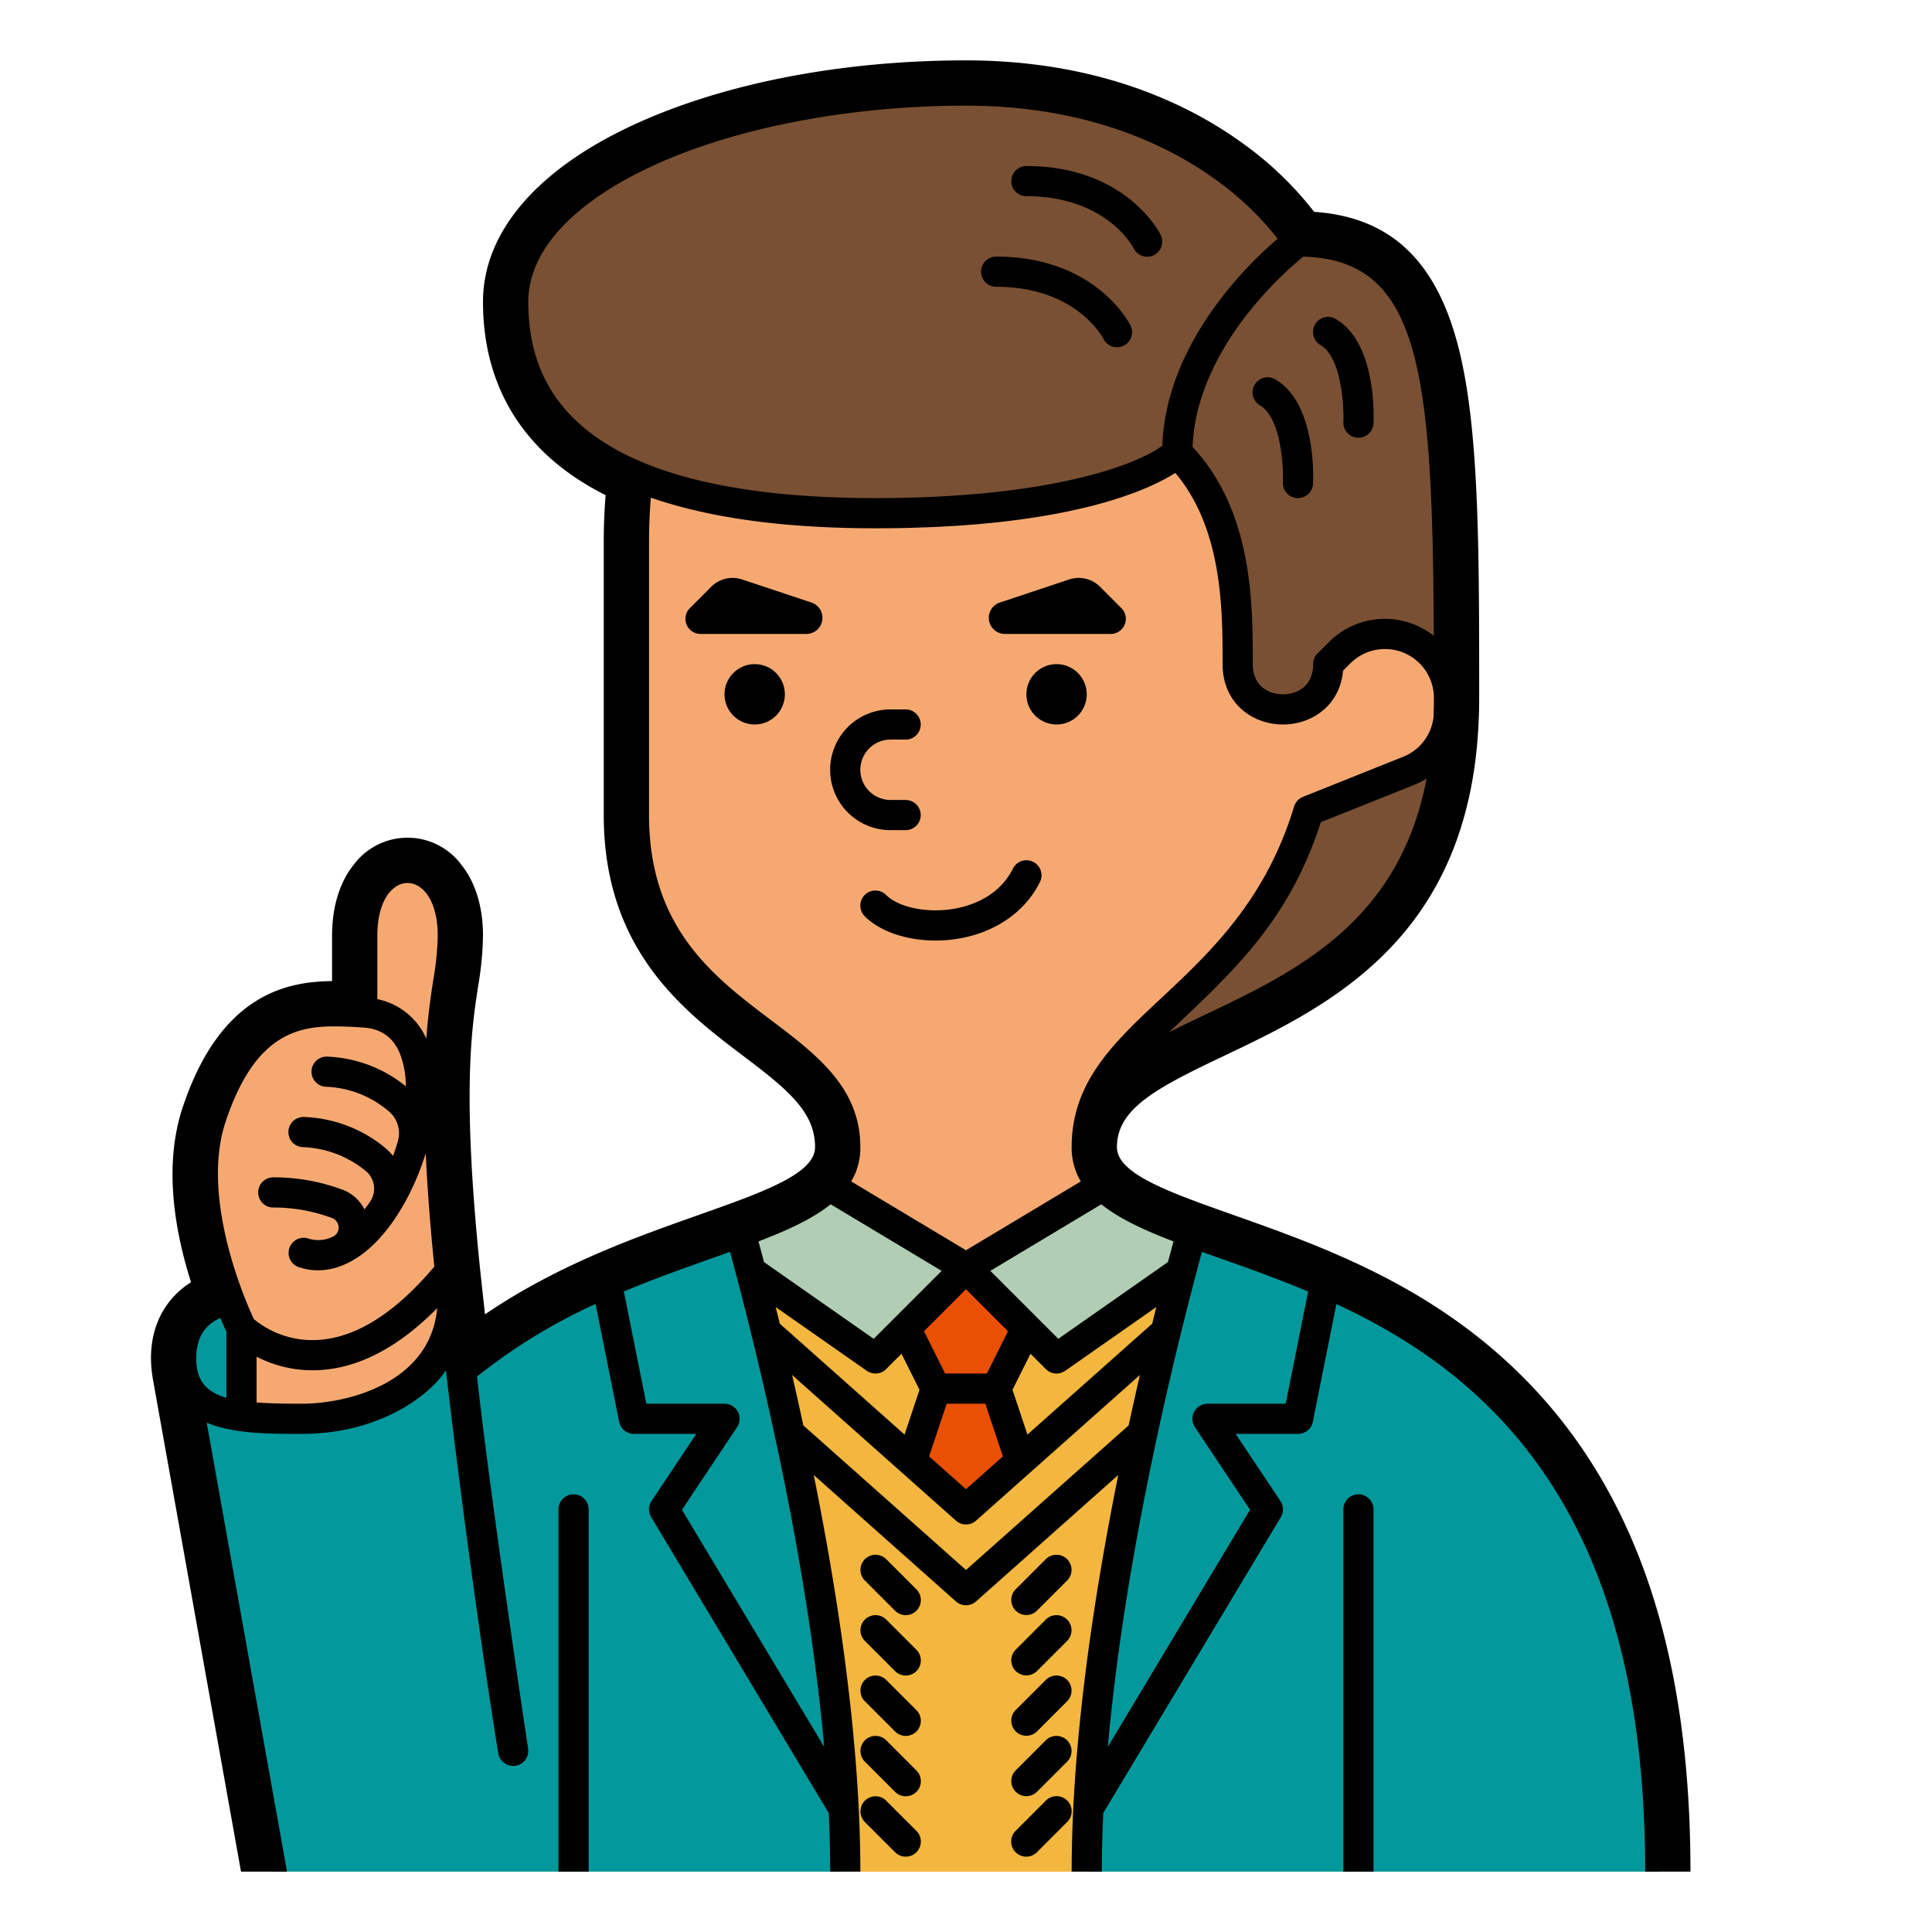 <?xml version="1.0" encoding="UTF-8"?> <svg xmlns="http://www.w3.org/2000/svg" xmlns:xlink="http://www.w3.org/1999/xlink" xmlns:svgjs="http://svgjs.com/svgjs" width="512" height="512" x="0" y="0" viewBox="0 0 512 512" style="enable-background:new 0 0 512 512" xml:space="preserve"> <g> <g xmlns="http://www.w3.org/2000/svg" id="Fill_out_line" data-name="Fill out line"> <path d="M344,64c40,0,40,41.941,40,120.971C384,280,288,264,288,304H244V64Z" style="" fill="#795033" data-original="#795033"></path> <path d="M440,496H72c0-133.75,80.31-153.37,124.18-169.47,10.39-3.81,18.74-7.44,23.48-12.33A14.106,14.106,0,0,0,224,304c0-32-56-32-56-88V144c0-48,19.71-80,96-80,112,0,88,80,88,112l3.03-3.03a16.97,16.97,0,0,1,28.97,12v3.54a16.969,16.969,0,0,1-10.67,15.76l-26.55,10.62C331.51,265.23,288,272,288,304a14.106,14.106,0,0,0,4.34,10.2c4.74,4.89,13.09,8.52,23.48,12.33C359.69,342.63,440,362.25,440,496Z" style="" fill="#f5a971" data-original="#f5a971"></path> <path d="M440,496H72c0-126.02,71.3-150.72,116.23-166.62,2.76-.98,5.41-1.92,7.95-2.85,10.39-3.81,18.74-7.44,23.48-12.33L256,336l36.34-21.8c4.74,4.89,13.09,8.52,23.48,12.33,2.54.93,5.19,1.87,7.95,2.85C368.7,345.28,440,369.98,440,496Z" style="" fill="#f3b73f" data-original="#f3b73f"></path> <path d="M219.66,314.2,256,336l-24,24-43.77-30.62c2.76-.98,5.41-1.92,7.95-2.85C206.57,322.72,214.92,319.09,219.66,314.2Z" style="" fill="#b1cdb4" data-original="#b1cdb4"></path> <path d="M323.77,329.38,280,360l-24-24,36.34-21.8c4.74,4.89,13.09,8.52,23.48,12.33C318.36,327.46,321.01,328.4,323.77,329.38Z" style="" fill="#b1cdb4" data-original="#b1cdb4"></path> <path d="M312,120c16,16,16,40,16,56s24,16,24,0l21.5-44L344,64H244Z" style="" fill="#795033" data-original="#795033"></path> <polygon points="240 352 248 368 264 368 272 352 256 336 240 352" style="" fill="#ea5003" data-original="#ea5003"></polygon> <polygon points="270.4 387.2 256 400 241.6 387.2 245.33 376 248 368 264 368 266.67 376 270.4 387.2" style="" fill="#ea5003" data-original="#ea5003"></polygon> <path d="M312,120c0-32,32-56,32-56s-24-40-88-40S136,48,136,80s24,56,96,56C296,136,312,120,312,120Z" style="" fill="#795033" data-original="#795033"></path> <path d="M440,496H288c0-5.47.15-11.06.43-16.72,2.87-58.3,19.48-124.16,27.39-152.75,10.3,3.78,22.61,7.75,35.41,13.34C392.97,358.13,440,393.65,440,496Z" style="" fill="#03999c" data-original="#03999c"></path> <path d="M224,496H72c0-102.35,47.03-137.87,88.77-156.13,12.8-5.59,25.11-9.56,35.41-13.34,7.91,28.59,24.52,94.45,27.39,152.75C223.85,484.94,224,490.53,224,496Z" style="" fill="#03999c" data-original="#03999c"></path> <path d="M136,464,72,496,48.33,363.7A19.352,19.352,0,0,1,48,360c0-16,16-16,16-16h56C128,416,136,464,136,464Z" style="" fill="#03999c" data-original="#03999c"></path> <path d="M120,344c0,24-24,32-40,32a122.6,122.6,0,0,1-16-.67V352s23.62,23.62,55.25-15.07C119.48,339.22,119.73,341.57,120,344Z" style="" fill="#f5a971" data-original="#f5a971"></path> <path d="M119.25,336.93C87.62,375.62,64,352,64,352s-16-32-8-56,20.4-27.87,32-28c2.89,0,5.56.09,7.99.28,0-6.72.01-14.1.01-20.28,0-24,24-24,24,0C120,263.46,112.53,271.45,119.25,336.93Z" style="" fill="#f5a971" data-original="#f5a971"></path> <circle cx="280" cy="184" r="8" fill="#000000" data-original="#000000" style=""></circle> <circle cx="200" cy="184" r="8" fill="#000000" data-original="#000000" style=""></circle> <path d="M236,220h4a4,4,0,0,0,0-8h-4a8,8,0,0,1,0-16h4a4,4,0,0,0,0-8h-4a16,16,0,0,0,0,32Z" fill="#000000" data-original="#000000" style=""></path> <path d="M264,76c21.037,0,28.143,13.25,28.422,13.789a4,4,0,1,0,7.155-3.578C299.206,85.468,290.171,68,264,68a4,4,0,0,0,0,8Z" fill="#000000" data-original="#000000" style=""></path> <path d="M272,52c21.037,0,28.143,13.25,28.422,13.789a4,4,0,1,0,7.155-3.578C307.206,61.468,298.171,44,272,44a4,4,0,0,0,0,8Z" fill="#000000" data-original="#000000" style=""></path> <path d="M338.013,100.558a4,4,0,1,0-4.073,6.885c5.526,3.27,6.23,16.128,6.041,20.371a4.001,4.001,0,0,0,3.809,4.183c.063.003.126.004.189.004a4,4,0,0,0,3.993-3.813C348.073,126.021,348.652,106.851,338.013,100.558Z" fill="#000000" data-original="#000000" style=""></path> <path d="M349.963,91.442c5.526,3.27,6.23,16.128,6.041,20.371a4.001,4.001,0,0,0,3.809,4.183c.063.003.126.004.189.004a4,4,0,0,0,3.993-3.813c.101-2.165.68-21.336-9.959-27.629a4,4,0,1,0-4.073,6.885Z" fill="#000000" data-original="#000000" style=""></path> <path d="M229.171,237.172a3.999,3.999,0,0,0,0,5.656c4.077,4.077,11.185,6.424,18.768,6.424a36.765,36.765,0,0,0,5.878-.473c9.866-1.601,17.797-7.064,21.76-14.99a4,4,0,1,0-7.155-3.578c-3.832,7.664-11.598,9.976-15.887,10.672-6.978,1.134-14.425-.43-17.707-3.711A4,4,0,0,0,229.171,237.172Z" fill="#000000" data-original="#000000" style=""></path> <path d="M234.829,413.172a4,4,0,0,0-5.657,5.656l8,8a4,4,0,1,0,5.657-5.656Z" fill="#000000" data-original="#000000" style=""></path> <path d="M234.829,429.172a4,4,0,0,0-5.657,5.656l8,8a4,4,0,1,0,5.657-5.656Z" fill="#000000" data-original="#000000" style=""></path> <path d="M234.829,445.172a4,4,0,0,0-5.657,5.656l8,8a4,4,0,1,0,5.657-5.656Z" fill="#000000" data-original="#000000" style=""></path> <path d="M234.829,461.172a4,4,0,0,0-5.657,5.656l8,8a4,4,0,1,0,5.657-5.656Z" fill="#000000" data-original="#000000" style=""></path> <path d="M234.829,477.172a4,4,0,0,0-5.657,5.656l8,8a4,4,0,1,0,5.657-5.656Z" fill="#000000" data-original="#000000" style=""></path> <path d="M272,428a3.987,3.987,0,0,0,2.829-1.172l8-8a4,4,0,0,0-5.657-5.656l-8,8A4,4,0,0,0,272,428Z" fill="#000000" data-original="#000000" style=""></path> <path d="M269.171,442.828a4,4,0,0,0,5.657,0l8-8a4,4,0,0,0-5.657-5.656l-8,8A3.999,3.999,0,0,0,269.171,442.828Z" fill="#000000" data-original="#000000" style=""></path> <path d="M269.171,458.828a4,4,0,0,0,5.657,0l8-8a4,4,0,0,0-5.657-5.656l-8,8A3.999,3.999,0,0,0,269.171,458.828Z" fill="#000000" data-original="#000000" style=""></path> <path d="M269.171,474.828a4,4,0,0,0,5.657,0l8-8a4,4,0,0,0-5.657-5.656l-8,8A3.999,3.999,0,0,0,269.171,474.828Z" fill="#000000" data-original="#000000" style=""></path> <path d="M282.829,477.172a4,4,0,0,0-5.657,0l-8,8a4,4,0,1,0,5.657,5.656l8-8A3.999,3.999,0,0,0,282.829,477.172Z" fill="#000000" data-original="#000000" style=""></path> <path d="M156,400a4,4,0,0,0-8,0v96h8Z" fill="#000000" data-original="#000000" style=""></path> <path d="M364,400a4,4,0,0,0-8,0v96h8Z" fill="#000000" data-original="#000000" style=""></path> <path d="M404.76,366.11c-24.59-25.25-54.05-35.68-77.78-44.09C309.67,315.9,296,311.06,296,304c0-10.21,10.48-15.68,28.33-24.16,27.49-13.08,65.15-30.98,67.54-88.97.09-1.91.13-3.89.13-5.9,0-39.43,0-70.57-5.29-92.1-5.79-23.58-18.04-35.32-38.45-36.73A91.232,91.232,0,0,0,328.65,37.49C314.92,27.68,291.17,16,256,16c-32.57,0-63.58,5.94-87.31,16.72C142.45,44.65,128,61.44,128,80c0,22.95,11.21,40.58,32.5,51.22-.34,4-.5,8.22-.5,12.78v72c0,35.88,21.37,52.03,36.97,63.83C208.77,288.74,216,294.67,216,304c0,7.06-13.67,11.9-31,18.03-16.81,5.95-37.19,13.17-56.46,26.28-.2-1.72-.85-7.58-1.25-11.39-4.9-47.24-2.32-64.19-.6-75.44A87.238,87.238,0,0,0,128,248c0-7.69-2.01-14.23-5.81-18.93a17.775,17.775,0,0,0-28.38,0C90.01,233.77,88,240.31,88,248v12h-.08c-12.22.13-29.6,3.74-39.51,33.47C43.26,308.91,46.36,326.4,50.63,339.81,43.88,343.99,38.188,352.562,40.57,365.77,40.868,367.413,63.87,496,63.87,496H76.06L54.78,377.03C61.92,380,71.51,380,80,380c21.167,0,34.438-10.812,38.16-16.9,7.16,60.95,13.82,101.12,13.89,101.56A4.017,4.017,0,0,0,136,468a5.007,5.007,0,0,0,.66-.05,4.013,4.013,0,0,0,3.29-4.61c-.08-.43-9.842-65.188-13.53-98.54a150.085,150.085,0,0,1,31.41-19.24l6.25,31.22A3.995,3.995,0,0,0,168,380h16.53l-11.86,17.78a3.991,3.991,0,0,0-.1,4.28L219.62,480.47c.25,5.26.38,10.45.38,15.53h8c0-33.97-5.75-72.29-12.35-105.11l37.69,33.51a4.008,4.008,0,0,0,5.32,0L296.35,390.89C289.75,423.71,284,462.03,284,496h8c0-5.08.13-10.27.38-15.53l47.05-78.41a3.991,3.991,0,0,0-.1-4.28L327.47,380H344a3.995,3.995,0,0,0,3.92-3.22l6.24-31.19c14.4,6.7,29.08,15.62,42,28.9C422.96,402.01,435.99,441.78,435.99,496h12C447.99,438.5,433.84,395.99,404.76,366.11ZM60,370.42c-5.39-1.56-8-4.59-8-10.42,0-5.28,2.15-8.87,6.39-10.71.68,1.62,1.25,2.86,1.61,3.62ZM59.79,297.26C67.13,275.25,77.71,272.11,88,272c2.81,0,5.42.09,7.77.28a.614.614,0,0,1,.13.01c4.98.22,8.3,2.52,10.12,7.01a24.33,24.33,0,0,1,1.53,8.58A35.213,35.213,0,0,0,86.6,280.01a4,4,0,1,0-.09,8,27.052,27.052,0,0,1,16.54,6.52,7.582,7.582,0,0,1,2.41,7.85c-.39,1.33-.83,2.65-1.31,3.96a14.674,14.674,0,0,0-2.09-2.16A35.704,35.704,0,0,0,80.47,296.01a4,4,0,1,0-.09,8,27.84,27.84,0,0,1,16.57,6.33,6.066,6.066,0,0,1,1.1,8.15c-.37.6-1.11,1.54-1.47,2A10.681,10.681,0,0,0,91.01,315.38,51.824,51.824,0,0,0,72.44,312.01h-.02a4,4,0,0,0-.01,8,44.212,44.212,0,0,1,15.64,2.8A2.719,2.719,0,0,1,89.74,325.29a2.626,2.626,0,0,1-1.56,2.46,8.748,8.748,0,0,1-6.49.47,3.999,3.999,0,0,0-2.52,7.59c7.01,2.33,14.5-.26,21.1-7.3,5.26-5.61,9.81-13.99,12.55-22.88.39,8.41,1.1,18.3,2.28,30.03-10.35,12.28-20.68,18.82-30.75,19.43a24.351,24.351,0,0,1-17.08-5.52C65.16,345.05,53.02,317.6,59.79,297.26ZM80,372c-4.58,0-8.57-.07-12-.33V359.54a32.355,32.355,0,0,0,16.65,3.55c10.54-.58,21.01-6.1,31.21-16.4C114.03,366.62,91.93,372,80,372Zm34.82-112.29c-.63,4.1-1.36,8.94-1.84,15.55A18.145,18.145,0,0,0,100,264.78V248c0-9.62,4.15-14,8-14s8,4.38,8,14A75.666,75.666,0,0,1,114.82,259.71ZM310.99,328.99c-.46,1.71-.95,3.54-1.47,5.47L280.46,354.8l-18.01-18.01,29.41-17.64C296.61,322.97,303.25,326.02,310.99,328.99Zm-4.55,17.39c-.36,1.43-.72,2.9-1.09,4.4l-33.07,29.4-3.96-11.87L273.1,358.75l4.07,4.08a4.005,4.005,0,0,0,5.12.45ZM261.53,364H250.47l-5.6-11.21L256,341.66,267.13,352.79Zm4.24,21.96L256,394.65,246.23,385.96,250.88,372h10.24ZM319.16,269.01c-3.22,1.53-6.35,3.02-9.34,4.54C327.62,256.75,341.69,243.7,350.03,217.9l24.79-9.92a21.557,21.557,0,0,0,3.25-1.65C370.73,244.46,343.52,257.42,319.16,269.01ZM345.37,68.02c30.98.82,34.29,30.03,34.6,100.48a20.922,20.922,0,0,0-27.77,1.64l-3.03,3.03A4.004,4.004,0,0,0,348,176c0,5.91-4.31,8-8,8s-8-2.09-8-8c0-16.18-.01-40.43-15.95-57.55.53-14.66,8.34-27.5,14.95-35.8A99.863,99.863,0,0,1,345.37,68.02Zm-186.15,48.65C146.29,108.05,140,96.05,140,80c0-13.58,11.95-26.49,33.66-36.36C195.52,33.7,225.54,28,256,28c31.78,0,53.07,10.34,65.33,19.01a80.518,80.518,0,0,1,17.25,16.25C330.47,70.2,309,91.07,308.03,118.11,300.88,123.41,277.67,132,232,132,198.96,132,174.48,126.84,159.22,116.67ZM204.21,270.25C189.11,258.84,172,245.91,172,216V144c0-4.35.16-8.35.48-12.12C187.96,137.27,207.87,140,232,140c50.27,0,71.93-9.88,79.47-14.66C323.99,140.17,324,161.57,324,176c0,10.5,8.05,16,16,16,7.5,0,15.09-4.89,15.92-14.27l1.94-1.93A12.968,12.968,0,0,1,380,184.97c0,1.75-.04,3.48-.11,5.15a12.889,12.889,0,0,1-8.04,10.43L345.29,211.18a4.009,4.009,0,0,0-2.34,2.55C335.4,238.62,320.73,252.35,307.79,264.47,295.03,276.42,284,286.74,284,304a17.401,17.401,0,0,0,2.42,9.09L256,331.33l-30.42-18.24A17.401,17.401,0,0,0,228,304C228,288.23,216.44,279.5,204.21,270.25Zm15.93,48.9,29.41,17.64-18.01,18.01L202.48,334.47q-.78-2.91-1.47-5.48C208.75,326.02,215.39,322.97,220.14,319.15Zm23.54,49.16-3.96,11.87L206.65,350.78c-.37-1.5-.73-2.97-1.09-4.4L229.71,363.28a4.004,4.004,0,0,0,5.12-.45L238.9,358.75Zm-25.27,94.61L180.73,400.11,195.33,378.22A3.998,3.998,0,0,0,192,372H171.28l-5.95-29.74c8.11-3.4,16.1-6.23,23.69-8.92,1.51-.53,2.99-1.06,4.45-1.58C200.69,358.4,213.88,411.97,218.41,462.92ZM256,416.06,212.9,377.75c-1-4.62-2-9.09-2.99-13.37L253.34,402.99a4.008,4.008,0,0,0,5.32,0l43.43-38.61c-.99,4.28-1.99,8.75-2.99,13.37ZM340.72,372H320a3.998,3.998,0,0,0-3.33,6.22L331.27,400.11l-37.68,62.81C298.12,411.97,311.31,358.4,318.53,331.76q2.22.795,4.5,1.6c7.41,2.62,15.42,5.46,23.64,8.92Z" fill="#000000" data-original="#000000" style=""></path> <path d="M182.815,161.174l5.664-5.673a8,8,0,0,1,8.189-1.938l18.372,6.117a4.269,4.269,0,0,1,1.675,1.037h0A4.269,4.269,0,0,1,213.691,168h-28.045A4,4,0,0,1,182.815,161.174Z" fill="#000000" data-original="#000000" style=""></path> <path d="M297.185,161.174l-5.664-5.673a8,8,0,0,0-8.189-1.938l-18.372,6.117a4.269,4.269,0,0,0-1.675,1.037h0A4.269,4.269,0,0,0,266.309,168h28.045A4,4,0,0,0,297.185,161.174Z" fill="#000000" data-original="#000000" style=""></path> </g> </g> </svg> 